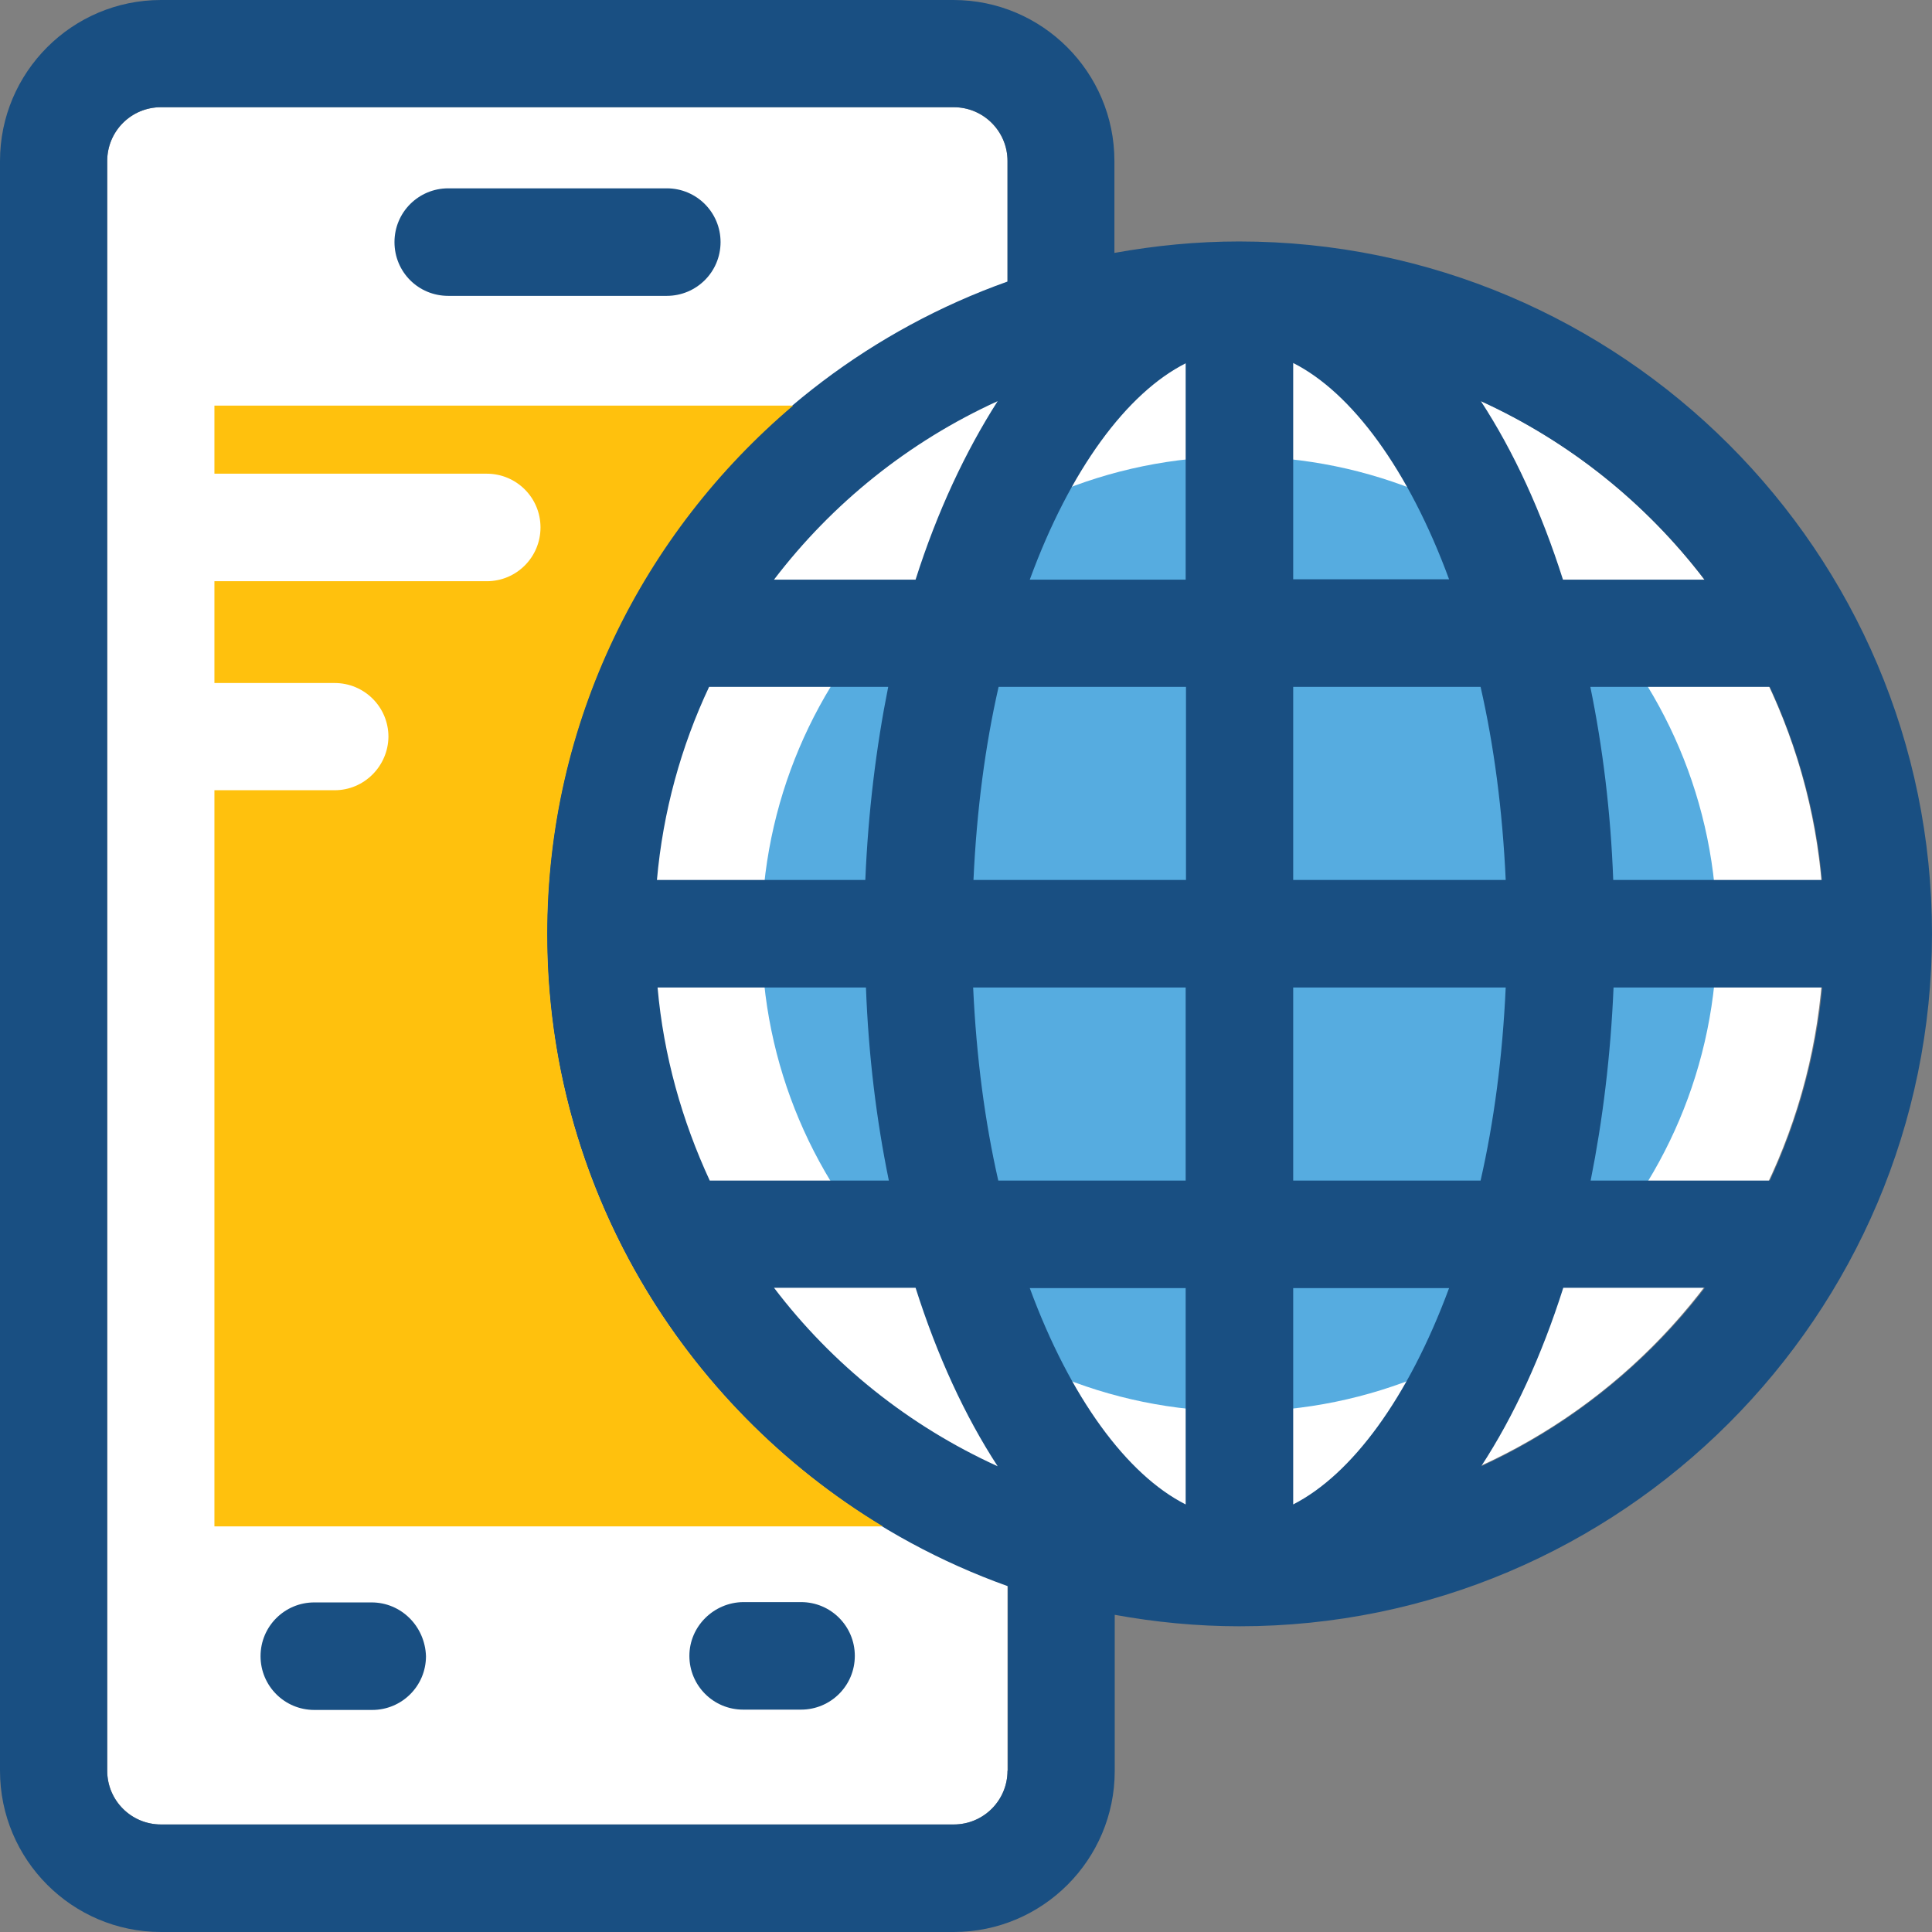 <?xml version="1.0" encoding="iso-8859-1"?>
<!-- Uploaded to: SVG Repo, www.svgrepo.com, Generator: SVG Repo Mixer Tools -->
<svg height="800px" width="800px" version="1.1" id="Layer_1" xmlns="http://www.w3.org/2000/svg" xmlns:xlink="http://www.w3.org/1999/xlink" 
	 viewBox="0 0 392.598 392.598" xml:space="preserve">
<rect x="0" y="0" width="392.598" height="392.598" fill="#808080" stroke="none"/>
<path style="fill:#FFFFFF;" d="M193.81,21.786H32.711c-6.012,0-10.925,4.848-10.925,10.925v327.111
	c0,6.012,4.848,10.925,10.925,10.925H193.81c6.012,0,10.925-4.848,10.925-10.925V32.711
	C204.735,26.699,199.822,21.786,193.81,21.786z"/>
<path style="fill:#FFFFFF;" d="M251.798,70.853c-65.552,0-118.82,53.333-118.82,118.82s53.333,118.82,118.82,118.82
	s118.82-53.333,118.82-118.82S317.349,70.853,251.798,70.853z"/>
<path style="fill:#56ACE0;" d="M251.798,286.836c-53.527,0-97.034-43.507-97.034-97.034s43.507-97.034,97.034-97.034
	s97.099,43.442,97.099,97.034S305.39,286.836,251.798,286.836z"/>
<g>
	<path style="fill:#194F82;" d="M146.424,49.196c0-6.012-4.848-10.925-10.925-10.925H91.087c-6.012,0-10.925,4.848-10.925,10.925
		s4.848,10.925,10.925,10.925h44.412C141.511,60.121,146.424,55.273,146.424,49.196z"/>
	<path style="fill:#194F82;" d="M75.507,325.624H63.871c-6.012,0-10.925,4.848-10.925,10.925c0,6.012,4.848,10.925,10.925,10.925
		h11.766c6.012,0,10.925-4.848,10.925-10.925C86.368,330.473,81.519,325.624,75.507,325.624z"/>
	<path style="fill:#194F82;" d="M140.089,336.485c0,6.012,4.848,10.925,10.925,10.925h11.766c6.012,0,10.925-4.848,10.925-10.925
		c0-6.012-4.848-10.925-10.925-10.925h-11.766C145.067,325.624,140.089,330.473,140.089,336.485z"/>
	<path style="fill:#194F82;" d="M251.798,49.067c-8.663,0-17.067,0.84-25.341,2.327V32.711C226.457,14.675,211.782,0,193.745,0
		H32.711C14.675,0,0,14.675,0,32.711v327.111c0,18.101,14.675,32.776,32.711,32.776H193.81c18.036,0,32.711-14.675,32.711-32.711
		v-31.741c8.21,1.487,16.679,2.327,25.341,2.327c77.576,0,140.735-63.16,140.735-140.735S329.438,49.067,251.798,49.067z
		 M204.735,359.822c0,6.012-4.848,10.925-10.925,10.925H32.711c-6.012,0-10.925-4.848-10.925-10.925V32.711
		c0-6.012,4.848-10.925,10.925-10.925H193.81c6.012,0,10.925,4.848,10.925,10.925v24.501
		c-54.497,19.394-93.608,71.499-93.608,132.525s39.176,113.131,93.673,132.59v37.495H204.735z M175.968,200.663
		c0.517,13.834,2.133,26.958,4.655,39.24h-36.396c-5.624-12.154-9.374-25.341-10.602-39.24H175.968z M133.495,178.812
		c1.228-13.899,4.913-27.152,10.602-39.24h36.396c-2.457,12.283-4.073,25.471-4.655,39.24H133.495z M186.053,261.689
		c4.396,13.834,10.02,26.053,16.679,36.267c-18.036-8.21-33.616-20.687-45.446-36.267L186.053,261.689L186.053,261.689z
		 M186.053,117.786h-28.768c11.83-15.515,27.41-28.057,45.446-36.267C196.202,91.733,190.448,103.952,186.053,117.786z
		 M240.937,305.713c-11.895-6.012-23.467-21.657-31.677-43.96h31.677V305.713z M240.937,239.903h-38.077
		c-2.715-11.895-4.461-25.083-5.107-39.24h43.184L240.937,239.903L240.937,239.903z M240.937,178.812h-43.119
		c0.646-14.158,2.392-27.345,5.107-39.24h38.077v39.24H240.937z M240.937,117.786h-31.677c8.21-22.432,19.782-37.947,31.677-43.96
		V117.786z M359.628,139.572c5.624,12.154,9.374,25.341,10.602,39.24h-42.408c-0.517-13.834-2.133-26.958-4.655-39.24H359.628z
		 M346.376,117.786h-28.768c-4.396-13.834-10.02-26.053-16.679-36.267C318.901,89.729,334.481,102.206,346.376,117.786z
		 M262.788,73.762c11.895,6.012,23.467,21.657,31.677,43.96h-31.677V73.762z M262.788,139.572h38.077
		c2.715,11.895,4.461,25.083,5.107,39.24h-43.184L262.788,139.572L262.788,139.572z M262.788,305.713v-43.96h31.677
		C286.19,284.121,274.683,299.636,262.788,305.713z M262.788,239.903v-39.24h43.184c-0.646,14.158-2.392,27.345-5.107,39.24H262.788
		z M300.994,297.956c6.659-10.214,12.283-22.432,16.679-36.267h28.768C334.481,277.269,318.901,289.745,300.994,297.956z
		 M359.628,239.903h-36.396c2.457-12.283,4.073-25.471,4.655-39.24h42.408C369.002,214.562,365.253,227.814,359.628,239.903z"/>
</g>
<path style="fill:#FFC10D;" d="M68.008,160.582H43.572v149.592h135.822c-40.792-24.63-68.202-69.301-68.202-120.372
	c0-43.055,19.459-81.519,49.972-107.378H43.572v13.834h55.337c6.012,0,10.925,4.848,10.925,10.925
	c0,6.012-4.848,10.925-10.925,10.925H43.572v20.687h24.436c6.012,0,10.925,4.848,10.925,10.925
	C78.869,155.669,74.02,160.582,68.008,160.582z"/>
</svg>